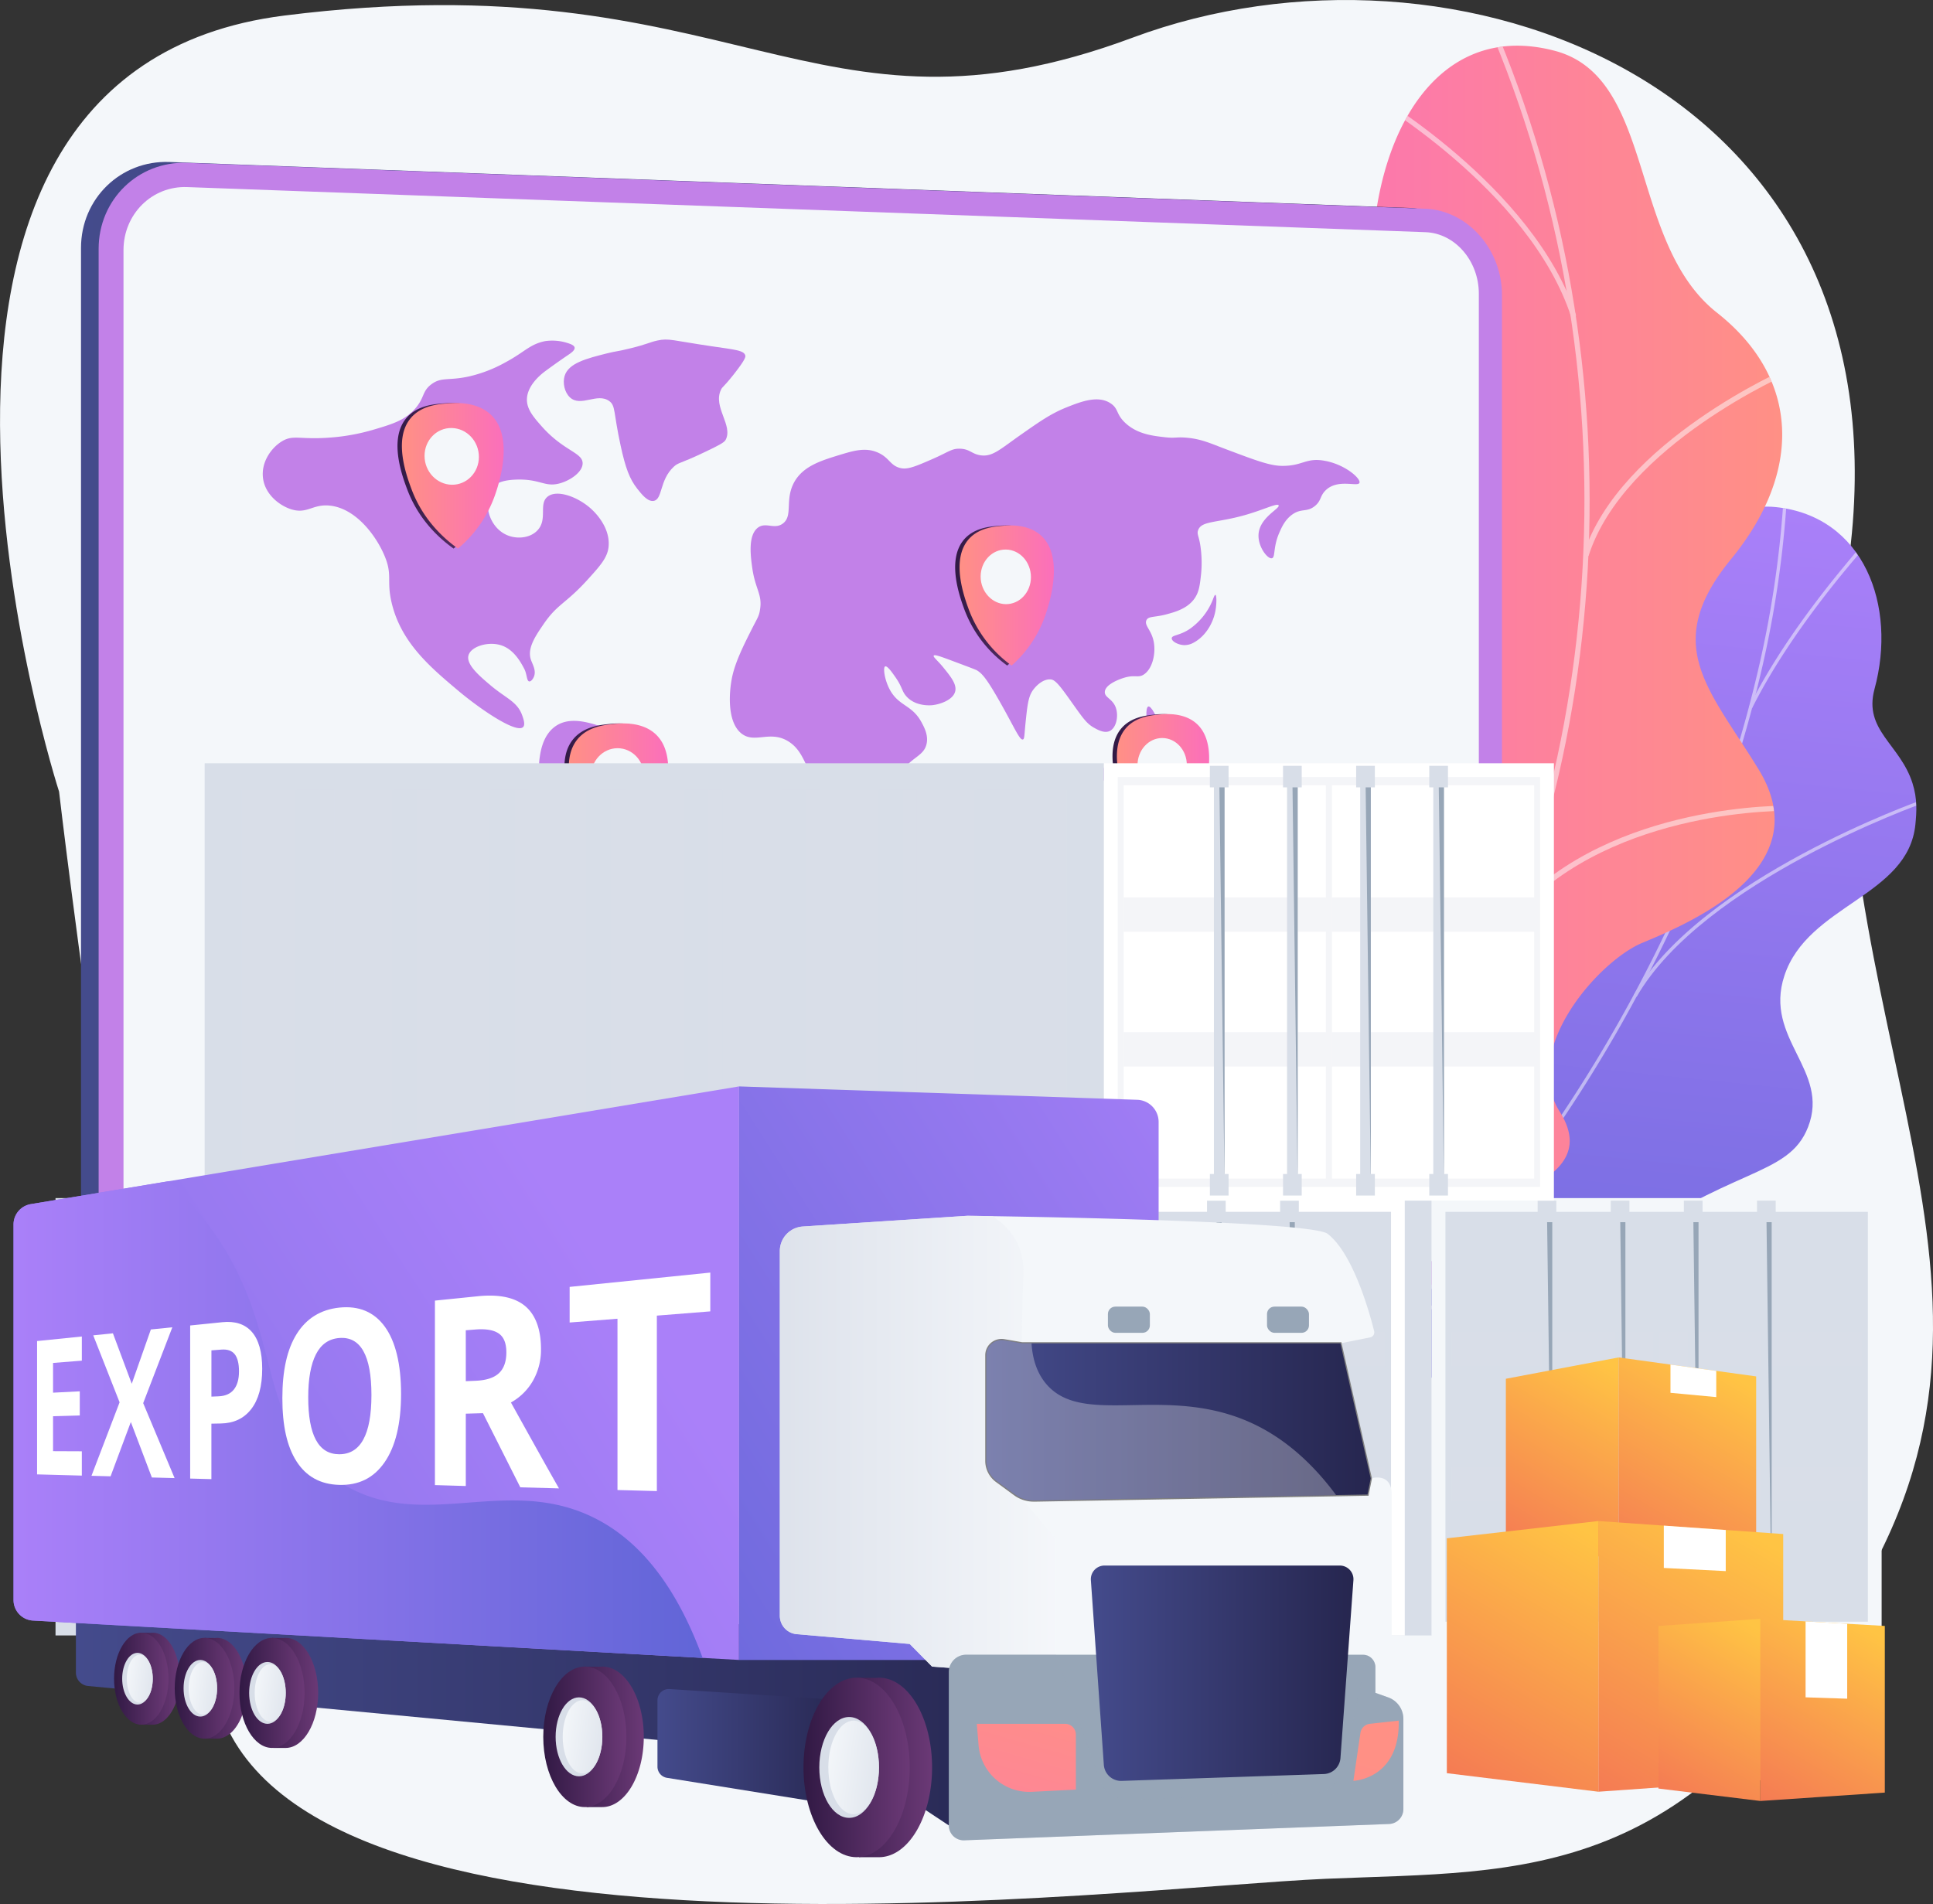 <svg xmlns="http://www.w3.org/2000/svg" xmlns:xlink="http://www.w3.org/1999/xlink" viewBox="0 0 1080 1064.01"><rect x="0" y="0" width="1080" height="1064.01" fill="#333333" stroke="none"/><defs><style>.cls-1{fill:url(#linear-gradient);}.cls-2{fill:none;}.cls-3{isolation:isolate;}.cls-4{fill:#f4f7fa;}.cls-5{clip-path:url(#clip-path);}.cls-31,.cls-6{mix-blend-mode:soft-light;}.cls-6{opacity:0.5;}.cls-7{fill:#fcfdfe;}.cls-8{fill:url(#linear-gradient-3);}.cls-9{clip-path:url(#clip-path-2);}.cls-10{fill:url(#linear-gradient-4);}.cls-11{fill:#c281e8;}.cls-12,.cls-25,.cls-26{fill:#d8dee8;}.cls-13{fill:url(#linear-gradient-5);}.cls-14{fill:url(#linear-gradient-6);}.cls-15{fill:url(#linear-gradient-7);}.cls-16{fill:url(#linear-gradient-8);}.cls-17{fill:url(#linear-gradient-9);}.cls-18{fill:url(#linear-gradient-10);}.cls-19{fill:url(#linear-gradient-11);}.cls-20{fill:url(#linear-gradient-12);}.cls-21{fill:url(#linear-gradient-13);}.cls-22{fill:url(#linear-gradient-14);}.cls-23{fill:url(#linear-gradient-15);}.cls-24{fill:url(#linear-gradient-16);}.cls-25,.cls-26,.cls-56,.cls-58{mix-blend-mode:multiply;}.cls-25,.cls-58,.cls-63{opacity:0.3;}.cls-26{opacity:0.6;}.cls-27{fill:#97a6b7;}.cls-28,.cls-31,.cls-63{fill:#fff;}.cls-29{fill:url(#linear-gradient-17);}.cls-30{fill:url(#linear-gradient-18);}.cls-32{fill:url(#linear-gradient-19);}.cls-33{fill:url(#linear-gradient-20);}.cls-34{fill:url(#linear-gradient-21);}.cls-35{fill:url(#linear-gradient-22);}.cls-36{fill:url(#linear-gradient-23);}.cls-37{fill:url(#linear-gradient-24);}.cls-38{fill:url(#linear-gradient-25);}.cls-39{fill:url(#linear-gradient-26);}.cls-40{fill:url(#linear-gradient-27);}.cls-41{fill:url(#linear-gradient-28);}.cls-42{fill:url(#linear-gradient-29);}.cls-43{fill:url(#linear-gradient-30);}.cls-44{fill:url(#linear-gradient-31);}.cls-45{fill:url(#linear-gradient-32);}.cls-46{fill:url(#linear-gradient-33);}.cls-47{fill:url(#linear-gradient-34);}.cls-48{fill:url(#linear-gradient-35);}.cls-49{fill:url(#linear-gradient-36);}.cls-50{fill:url(#linear-gradient-37);}.cls-51{fill:url(#linear-gradient-38);}.cls-52{fill:url(#linear-gradient-39);}.cls-53{fill:url(#linear-gradient-40);}.cls-54{fill:url(#linear-gradient-41);}.cls-55{fill:url(#linear-gradient-42);}.cls-56{opacity:0.8;fill:url(#linear-gradient-43);}.cls-57{fill:url(#linear-gradient-44);}.cls-59{fill:url(#linear-gradient-45);}.cls-60{fill:url(#linear-gradient-46);}.cls-61{fill:gray;}.cls-62{fill:url(#linear-gradient-47);}.cls-63{mix-blend-mode:overlay;}</style><linearGradient id="linear-gradient" x1="3075.16" y1="-6.45" x2="3307.01" y2="602.76" gradientTransform="matrix(-0.97, 0.26, 0.26, 0.97, 3873.83, -517.3)" gradientUnits="userSpaceOnUse"><stop offset="0" stop-color="#aa80f9"/><stop offset="1" stop-color="#6165d7"/></linearGradient><clipPath id="clip-path" transform="translate(0 -7.99)"><path class="cls-1" d="M715.85,727.12c32.25-3.85,40.19-42.8,41.37-87.8s71.66-59.58,94.94-70.64c33.25-15.8,45.24-24.71,52.36-102.32-2.4-108.86,38.84-180,87.57-175,49.38,5.05,67.88,55.19,55.24,101.67-6.28,23.12,14.32,30.82,21.23,52.69,2.79,8.86,2.28,16,1.61,22.93-4,40.42-60.15,44.85-73.22,84.65-11.59,35.24,25.59,52.72,13.27,84.46-11.16,28.76-44.56,21.88-108.93,70.77-6.08,4.62-11.26,14.84-29.36,24.5-21.3,11.38-57.71,26.3-74.43,47.62-22.08-1.51-44.31-3.37-66.09-1.9-21.1-3.34-42-7.78-62.74-13C677,748.61,691.06,730.08,715.85,727.12Z"/></clipPath><linearGradient id="linear-gradient-3" x1="2138.81" y1="367.94" x2="2454.72" y2="367.94" gradientTransform="matrix(-1, 0, 0, 1, 3134.57, 0)" gradientUnits="userSpaceOnUse"><stop offset="0" stop-color="#ff9085"/><stop offset="1" stop-color="#fb6fbb"/></linearGradient><clipPath id="clip-path-2" transform="translate(0 -7.99)"><path class="cls-2" d="M736.1,590.41l102.65,90.46c18.27-8.3,48.56-26.61,32.68-51.7-22.1-34.89,22.1-84.33,46.14-94.3,29.75-12.34,98.35-42.5,65-96.92-27.74-45.3-54.78-69.48-15.33-117.61s39-100.62-8-137.68c-49.43-39-34.3-131.44-90.53-146.29-98-25.88-130.28,129.08-75.93,231s-17.4,87.5-54.06,123c-50,48.44,34.07,103.77,35.14,141.35C774.74,561.12,751.89,580.29,736.1,590.41Z"/></clipPath><linearGradient id="linear-gradient-4" x1="45.26" y1="425.33" x2="830.06" y2="425.33" gradientUnits="userSpaceOnUse"><stop offset="0" stop-color="#444b8c"/><stop offset="1" stop-color="#26264f"/></linearGradient><linearGradient id="linear-gradient-5" x1="222.09" y1="273.88" x2="278.91" y2="273.88" gradientUnits="userSpaceOnUse"><stop offset="0" stop-color="#311944"/><stop offset="1" stop-color="#6b3976"/></linearGradient><linearGradient id="linear-gradient-6" x1="234.75" y1="263.03" x2="265.11" y2="263.03" xlink:href="#linear-gradient-5"/><linearGradient id="linear-gradient-7" x1="315.34" y1="452.45" x2="370.9" y2="452.45" xlink:href="#linear-gradient-5"/><linearGradient id="linear-gradient-8" x1="327.72" y1="441.78" x2="357.41" y2="441.78" xlink:href="#linear-gradient-5"/><linearGradient id="linear-gradient-9" x1="621.62" y1="445.79" x2="673.16" y2="445.79" xlink:href="#linear-gradient-5"/><linearGradient id="linear-gradient-10" x1="633.1" y1="435.52" x2="660.64" y2="435.52" xlink:href="#linear-gradient-5"/><linearGradient id="linear-gradient-11" x1="533.7" y1="340.78" x2="586.38" y2="340.78" xlink:href="#linear-gradient-5"/><linearGradient id="linear-gradient-12" x1="545.43" y1="330.35" x2="573.58" y2="330.35" xlink:href="#linear-gradient-5"/><linearGradient id="linear-gradient-13" x1="224.54" y1="273.88" x2="281.36" y2="273.88" gradientTransform="matrix(1, 0, 0, 1, 0, 0)" xlink:href="#linear-gradient-3"/><linearGradient id="linear-gradient-14" x1="317.79" y1="452.45" x2="373.36" y2="452.45" gradientTransform="matrix(1, 0, 0, 1, 0, 0)" xlink:href="#linear-gradient-3"/><linearGradient id="linear-gradient-15" x1="624.07" y1="445.79" x2="675.61" y2="445.79" gradientTransform="matrix(1, 0, 0, 1, 0, 0)" xlink:href="#linear-gradient-3"/><linearGradient id="linear-gradient-16" x1="536.15" y1="340.78" x2="588.83" y2="340.78" gradientTransform="matrix(1, 0, 0, 1, 0, 0)" xlink:href="#linear-gradient-3"/><linearGradient id="linear-gradient-17" x1="3927.63" y1="774.28" x2="3858.49" y2="891.05" gradientTransform="translate(-3022.49 -7.99)" gradientUnits="userSpaceOnUse"><stop offset="0" stop-color="#ffc444"/><stop offset="0.31" stop-color="#fba94a"/><stop offset="1" stop-color="#f36f56"/></linearGradient><linearGradient id="linear-gradient-18" x1="3990.9" y1="777.11" x2="3919.18" y2="898.23" xlink:href="#linear-gradient-17"/><linearGradient id="linear-gradient-19" x1="4004.37" y1="867.17" x2="3904.58" y2="1035.7" xlink:href="#linear-gradient-17"/><linearGradient id="linear-gradient-20" x1="3915.19" y1="867.54" x2="3822.26" y2="1024.48" xlink:href="#linear-gradient-17"/><linearGradient id="linear-gradient-21" x1="4005.28" y1="918.73" x2="3942.74" y2="1024.37" xlink:href="#linear-gradient-17"/><linearGradient id="linear-gradient-22" x1="4066.27" y1="918.21" x2="3998.67" y2="1032.37" xlink:href="#linear-gradient-17"/><linearGradient id="linear-gradient-23" x1="42.41" y1="964.7" x2="608.92" y2="964.7" xlink:href="#linear-gradient-4"/><linearGradient id="linear-gradient-24" x1="367.34" y1="984.86" x2="474.43" y2="984.86" xlink:href="#linear-gradient-4"/><linearGradient id="linear-gradient-25" x1="70.14" y1="946.1" x2="100.56" y2="946.1" xlink:href="#linear-gradient-5"/><linearGradient id="linear-gradient-26" x1="63.74" y1="938.11" x2="94.15" y2="938.11" xlink:href="#linear-gradient-5"/><linearGradient id="linear-gradient-27" x1="93.36" y1="940.16" x2="69.61" y2="936.97" gradientUnits="userSpaceOnUse"><stop offset="0.01" stop-color="#d8dee8"/><stop offset="1" stop-color="#f4f7fa"/></linearGradient><linearGradient id="linear-gradient-28" x1="104.63" y1="951.45" x2="137.95" y2="951.45" xlink:href="#linear-gradient-5"/><linearGradient id="linear-gradient-29" x1="97.61" y1="943.46" x2="130.93" y2="943.46" xlink:href="#linear-gradient-5"/><linearGradient id="linear-gradient-30" x1="130.07" y1="945.71" x2="104.05" y2="942.21" xlink:href="#linear-gradient-27"/><linearGradient id="linear-gradient-31" x1="141.46" y1="954.04" x2="177.85" y2="954.04" xlink:href="#linear-gradient-5"/><linearGradient id="linear-gradient-32" x1="133.8" y1="946.05" x2="170.18" y2="946.05" xlink:href="#linear-gradient-5"/><linearGradient id="linear-gradient-33" x1="169.24" y1="948.51" x2="140.83" y2="944.68" xlink:href="#linear-gradient-27"/><linearGradient id="linear-gradient-34" x1="313.31" y1="978.59" x2="359.77" y2="978.59" xlink:href="#linear-gradient-5"/><linearGradient id="linear-gradient-35" x1="303.53" y1="970.6" x2="349.98" y2="970.6" xlink:href="#linear-gradient-5"/><linearGradient id="linear-gradient-36" x1="348.78" y1="973.73" x2="312.51" y2="968.85" xlink:href="#linear-gradient-27"/><linearGradient id="linear-gradient-37" x1="461.43" y1="995.69" x2="520.77" y2="995.69" xlink:href="#linear-gradient-5"/><linearGradient id="linear-gradient-38" x1="448.93" y1="987.7" x2="508.27" y2="987.7" xlink:href="#linear-gradient-5"/><linearGradient id="linear-gradient-39" x1="506.74" y1="991.71" x2="460.4" y2="985.47" xlink:href="#linear-gradient-27"/><linearGradient id="linear-gradient-40" x1="342.68" y1="724.76" x2="-256.46" y2="1114.09" gradientTransform="matrix(1, 0, 0, 1, 0, 0)" xlink:href="#linear-gradient"/><linearGradient id="linear-gradient-41" x1="743.29" y1="639.82" x2="288.69" y2="928.9" gradientTransform="matrix(1, 0, 0, 1, 0, 0)" xlink:href="#linear-gradient"/><linearGradient id="linear-gradient-42" x1="7.57" y1="801.3" x2="392.57" y2="801.3" gradientTransform="matrix(1, 0, 0, 1, 0, 0)" xlink:href="#linear-gradient"/><linearGradient id="linear-gradient-43" x1="435.71" y1="815.51" x2="590.04" y2="815.51" xlink:href="#linear-gradient-27"/><linearGradient id="linear-gradient-44" x1="609.47" y1="943.03" x2="756.16" y2="943.03" xlink:href="#linear-gradient-4"/><linearGradient id="linear-gradient-45" x1="587.42" y1="940.96" x2="515.15" y2="1192.74" gradientTransform="matrix(1, 0, 0, 1, 0, 0)" xlink:href="#linear-gradient-3"/><linearGradient id="linear-gradient-46" x1="766.37" y1="992.32" x2="694.1" y2="1244.1" gradientTransform="matrix(1, 0, 0, 1, 0, 0)" xlink:href="#linear-gradient-3"/><linearGradient id="linear-gradient-47" x1="551.13" y1="801.67" x2="765.85" y2="801.67" xlink:href="#linear-gradient-4"/></defs><g class="cls-3"><g id="Ebene_1" data-name="Ebene 1"><path class="cls-4" d="M1034.07,312C1062.54,52.7,811.13-37.39,632.9,29c-179.68,66.94-221.34-44-474-12.32C-96.92,48.78,33,450.37,33,450.37s40.71,349.2,88.93,510.16c48,160.09,507.09,102.17,618.78,97.39,111.05-4.75,207.54,4.42,304.15-171.36C1141.27,711.1,1005.69,570.48,1034.07,312Z" transform="translate(0 -7.99)"/><path class="cls-1" d="M715.85,727.12c32.25-3.85,40.19-42.8,41.37-87.8s71.66-59.58,94.94-70.64c33.25-15.8,45.24-24.71,52.36-102.32-2.4-108.86,38.84-180,87.57-175,49.38,5.05,67.88,55.19,55.24,101.67-6.28,23.12,14.32,30.82,21.23,52.69,2.79,8.86,2.28,16,1.61,22.93-4,40.42-60.15,44.85-73.22,84.65-11.59,35.24,25.59,52.72,13.27,84.46-11.16,28.76-44.56,21.88-108.93,70.77-6.08,4.62-11.26,14.84-29.36,24.5-21.3,11.38-57.71,26.3-74.43,47.62-22.08-1.51-44.31-3.37-66.09-1.9-21.1-3.34-42-7.78-62.74-13C677,748.61,691.06,730.08,715.85,727.12Z" transform="translate(0 -7.99)"/><g class="cls-5"><g class="cls-6"><path class="cls-7" d="M689.83,833.93l1.23,1.41c7.82-6.71,15.62-13.57,23.18-20.4,56-50.6,104.76-105,145.06-161.63A820,820,0,0,0,944.07,503.8,705.11,705.11,0,0,0,985,379a585.06,585.06,0,0,0,12.87-85.54c.35-4.79.43-9.73.51-14.51.11-6.37.22-13,.95-19.23l-1.78-.34c-.74,6.36-.86,13-1,19.4-.08,4.76-.16,9.67-.5,14.42a581.77,581.77,0,0,1-12.84,85.28A703.57,703.57,0,0,1,942.42,503a818.57,818.57,0,0,1-84.61,149.21C817.58,708.75,768.86,763,713,813.56,705.43,820.38,697.65,827.24,689.83,833.93Z" transform="translate(0 -7.99)"/><path class="cls-7" d="M912.85,564l1.58,1c37.28-64.59,158.6-107.69,159.82-108.12l-.71-1.7C1072.32,455.55,950.43,498.84,912.85,564Z" transform="translate(0 -7.99)"/><path class="cls-7" d="M792,734.23l1.47,1.16c30.7-40.52,6.94-140.79,6.7-141.8l-1.75.29C798.66,594.88,822.23,694.34,792,734.23Z" transform="translate(0 -7.99)"/><path class="cls-7" d="M772.48,755.56l1.25,1.38c24.68-22.11,71.19-38.11,130.95-45,3-.35,3-.35,3.25-.56l-1.24-1.4.62.7-.33-.86c-.2.05-1.33.18-2.65.33C844.24,717.08,797.41,733.22,772.48,755.56Z" transform="translate(0 -7.99)"/><path class="cls-7" d="M703.92,821.48l1.57,1c18.47-31.69-2.61-85.44-2.82-86l-1.66.55C701.22,737.58,722,790.52,703.92,821.48Z" transform="translate(0 -7.99)"/><path class="cls-7" d="M977.28,402.89l1.62.9c18.64-37.23,47.18-71.33,56.56-82.54a52.25,52.25,0,0,0,3.29-4.06l-1.59-1c-.17.29-1.46,1.84-3.11,3.8C1024.64,331.28,996,365.49,977.28,402.89Z" transform="translate(0 -7.99)"/><path class="cls-7" d="M956.29,468.61l1.78.4c6-39.32-42-107.61-44.07-110.5l-1.44,1C913.05,360.18,962.19,430,956.29,468.61Z" transform="translate(0 -7.99)"/></g></g><path class="cls-8" d="M680.57,702.1c4.87,3.36,19.9-23.8,58.43-41.28,9.63-4.37,60.49-31.84,93.88-4q9.74,8.09,19.45,16.19c18-9.27,33.32-21.35,19.1-43.82-22.1-34.89,22.1-84.33,46.14-94.3,29.75-12.34,98.35-42.5,65-96.92-27.74-45.3-54.78-69.48-15.33-117.61s39-100.62-8-137.68c-49.43-39-34.3-131.44-90.53-146.29-98-25.88-130.28,129.08-75.93,231s-17.4,87.5-54.06,123a88.48,88.48,0,0,0-12.23,16.87c-26.49,47.59,8.73,91.39,9.28,150.25C736.55,637.71,672.38,696.45,680.57,702.1Z" transform="translate(0 -7.99)"/><g class="cls-9"><g class="cls-6"><path class="cls-7" d="M798.09,617.93l2.54,1.52c103.49-176.68,116.13-406.5,33-599.77l-2.67,1C913.74,213.12,901.14,442,798.09,617.93Z" transform="translate(0 -7.99)"/><path class="cls-7" d="M845.81,516.4l2.22,2c54.31-59.43,151.16-57.32,152.13-57.29l-.07-2.85C999.1,458.2,901,456,845.81,516.4Z" transform="translate(0 -7.99)"/><path class="cls-7" d="M816.19,584.87l2.85.75c17.81-80.27-92.63-192-93.74-193.12l-2,1.94C724.38,395.55,833.66,506.13,816.19,584.87Z" transform="translate(0 -7.99)"/><path class="cls-7" d="M884.76,317.72l2.78,1c19.7-62,112-102.19,113-102.59l-1.28-2.63C998.27,213.9,904.81,254.62,884.76,317.72Z" transform="translate(0 -7.99)"/><path class="cls-7" d="M877.85,185.12l2.77-.74C857,111.69,765.58,59,764.65,58.5L763.3,61C764.21,61.47,854.57,113.55,877.85,185.12Z" transform="translate(0 -7.99)"/></g></g><path class="cls-10" d="M92.71,752.21c-26.63-.65-47.45-22.23-47.45-49.13V146.51c0-27.5,22.13-49,49.37-48l692.43,25.68.71,0c23.38,1.32,42.29,22.91,42.29,48.13V678.77c0,25.09-18.79,46.22-42,47.1L95.73,752.18C94.7,752.22,93.73,752.23,92.71,752.21Z" transform="translate(0 -7.99)"/><path class="cls-11" d="M102.52,752.45c-26.61-.65-47.41-22.22-47.41-49.11V147c0-27.48,22.11-49,49.33-48l691.79,25.64.7,0c23.36,1.31,42.25,22.89,42.25,48.11V679c0,25.07-18.77,46.2-41.95,47.08l-691.69,26.3C104.51,752.46,103.54,752.47,102.52,752.45Z" transform="translate(0 -7.99)"/><path class="cls-4" d="M796.44,713.06,104.62,738.92C85,739.65,69,723.89,69,703.72V147.77c0-20.17,16-36,35.62-35.23l691.82,25.2c16.49.6,29.81,16,29.81,34.37V678.66C826.25,697.05,812.93,712.45,796.44,713.06Z" transform="translate(0 -7.99)"/><path class="cls-11" d="M274,613.26l-109.77,2.53a2.35,2.35,0,0,1-2.38-2.4v-27a2.47,2.47,0,0,1,2.38-2.5L274,581.79a2.32,2.32,0,0,1,2.32,2.38v26.62A2.43,2.43,0,0,1,274,613.26Z" transform="translate(0 -7.99)"/><path class="cls-12" d="M590.09,663.55,164.23,676.42a2.34,2.34,0,0,1-2.38-2.38v-27a2.5,2.5,0,0,1,2.38-2.52l425.86-11.26a2.17,2.17,0,0,1,2.14,2.27v25.6A2.33,2.33,0,0,1,590.09,663.55Z" transform="translate(0 -7.99)"/><path class="cls-11" d="M157.5,254.62c-6,3.66-11.83,11.81-10.51,20.88s9.4,15.13,15.75,17.11c8.94,2.79,11.88-3.05,21.5-2.07,14.55,1.5,25.87,16.75,30.59,28,4.65,11,1,13.65,4,26.33,5.27,22.27,21.62,36,37.19,49.11,13,10.91,32.74,24.13,36.29,20.26,1.27-1.39.13-4.59-.56-6.52-2.75-7.66-9-9.44-17.55-16.64-6.07-5.12-13.73-11.59-12.49-16.69s10.93-8.09,18.16-5.83,11.13,9.58,13,13.11c1.61,3,1.34,6.92,2.83,7.12,1,.14,2.16-1.44,2.68-2.8,1.32-3.5-1-6.91-1.84-9.63-1.94-6.27,2.66-13,7.23-19.67,7.66-11.18,12.14-11.22,24-24.18,7.91-8.67,11.86-13.13,12.3-19.5.74-10.91-8.19-19.17-9.69-20.56-7.22-6.68-19.47-11.36-24.69-6.69-4.68,4.18.25,12.35-5.25,18.45-3.85,4.26-10.57,5.05-15.81,3.33-7.41-2.43-11.66-9.78-12.09-16.39-.08-1.3-.47-7.33,3.4-11.42,1.11-1.16,3.8-3.48,12.83-3.73,12.7-.35,15.34,4,22.92,2.37,6.32-1.36,13.93-6.43,13.84-11.55-.11-6-10.69-6.8-22.84-20.54-4.73-5.35-8.58-9.82-8.27-15.57.43-8.09,8.85-14.29,10.52-15.52,6.55-4.83,12.37-8.75,12.37-8.75,1.63-1.1,4-2.68,3.74-4.23-.18-1-1.46-1.74-3.74-2.46a27.89,27.89,0,0,0-12.74-1.13c-8.59,1.75-11.32,6-21.83,11.67a76.93,76.93,0,0,1-21.18,8.17c-11.16,2.36-15,.13-20.53,4.27-5.34,4-3.66,7.47-9.16,13.7-5.76,6.53-12.79,8.61-23.74,11.84a115.73,115.73,0,0,1-24.27,4.29C167.32,253.75,163.82,250.78,157.5,254.62Z" transform="translate(0 -7.99)"/><path class="cls-11" d="M339.31,205.42c-11.64,2.93-21.77,5.48-23.88,12.76-1.1,3.79-.08,9,3,11.88,6.1,5.65,15.32-2.85,22,2.08,3.58,2.64,2.22,6,6.32,24.86,2.73,12.57,5,18.61,9.28,24.08,2.43,3.1,5.85,7.45,9.25,6.81,5-.94,3.13-11.53,11.08-19,2.79-2.61,3.3-1.56,16.57-7.88,7.73-3.69,11.61-5.56,12.47-7.16,4.36-8.15-7.23-18.4-2.57-28.09.88-1.83,1-.86,7-8.4,6.84-8.66,6.76-10,6.58-10.72-.76-2.9-5.85-3.24-19-5.18-21.91-3.23-23.68-4.59-30.2-3.16-4.32.95-5.47,2-14.81,4.3C345,204.44,344.21,204.19,339.31,205.42Z" transform="translate(0 -7.99)"/><path class="cls-11" d="M309.81,414.23c-6.45,4.92-7.74,13.48-8.26,16.95-1.28,8.59,1.13,14.21,5.63,28.37,5.48,17.2,8.21,25.79,8.62,30.67.64,7.56-.69,8.88-6,38.65-3.95,22.15-4.37,27.91-.75,31.93,5.32,5.91,16.75,5.16,17.21,3.64.22-.74-2.25-1.37-4.11-3.86-4.15-5.56-1.16-14.86-.38-17.31,3.11-9.66,9.05-13.82,18.65-23.43,11.33-11.33,18.7-18.71,24.11-29.64,2.69-5.43,8.42-17.39,6.66-32.9A53.72,53.72,0,0,0,362,433.07a50.4,50.4,0,0,0-26.36-19.21C328.2,411.54,317.69,408.22,309.81,414.23Z" transform="translate(0 -7.99)"/><path class="cls-11" d="M419.66,360.3c-4.18,8.31-8.79,17.51-10.6,26-1.62,7.6-3.17,24.84,5.12,31.53,7.49,6.05,16.13-2.11,26.59,4.66,5.33,3.46,7.68,8.56,10.51,14.72,6.1,13.23,3.19,20.54,5.79,37.52,1.23,8,5.12,33.34,14.8,35,8.08,1.43,16.87-14.16,18.34-16.77,3.9-6.92,5.4-14.1,8.24-28.17,3.83-19,2.41-21.64,6.44-27,5.19-6.85,11.47-7.64,12.84-14.23,1-4.85-1.4-9.22-2.85-11.91-5.35-10-12.82-8.89-17.86-18.51-2.9-5.53-3.68-12.09-2.51-12.71s4,3.46,5.37,5.41c4.34,6,3.81,8.16,6.44,11.18,5.32,6.12,14.3,5.12,15,5,4.12-.52,11.54-3,12.44-8,.7-3.88-2.68-8.05-6.74-13.07-3.28-4-5.74-5.78-5.34-6.55s3.32.25,11,3.13c8.35,3.13,12.52,4.69,13.11,5.05,2.81,1.74,5.2,4.07,13.07,18,8,14.13,10.87,21.22,12.67,20.64.9-.29.75-2.23,1.41-8.78,1-9.79,1.53-14.75,3.86-18.29,2-3,6.17-7,10.52-6.44,2.61.35,5.74,4.7,11.89,13.36s8.1,11.43,12.2,13.69c2.15,1.19,6,3.32,9,1.53,3.36-2,4.52-8.1,3.12-12.51-1.69-5.33-6.39-5.86-6.25-9.11.19-4.65,9.91-7.67,10.76-7.92,6.26-1.89,7.87.28,11.07-1.85,4.77-3.15,6.73-11.58,5.53-18.12-1.23-6.72-5.41-9.23-4.14-12.13,1.06-2.43,4.4-1.55,11-3.3,4.92-1.31,12.19-3.23,16.16-9.28,2.36-3.61,2.78-7.49,3.43-13.53a64.36,64.36,0,0,0,0-12.06c-.8-8.87-2.56-9.51-1.72-12.08,1.85-5.64,10.77-3.94,27.69-9,9.67-2.88,16.65-6.38,17.33-5,.86,1.77-10.44,6.65-11.21,15.95-.57,7.05,5.1,14.25,7.48,13.6,2-.53.54-6.1,4.07-14.18,1.3-3,3.26-7.49,7.45-10.37,5-3.47,8-1,12.5-4.66,3.62-3,2.71-5.37,5.73-8.5,6.86-7.09,18.42-1.84,19.16-4.5.69-2.45-8.22-10.36-19.83-12.32-10.33-1.73-11.92,3.07-23.65,2.91-6.67-.09-14.76-3.14-31-9.26-9.17-3.45-13.94-5.79-22.27-6.49-5.8-.49-6,.43-12-.26-6.89-.78-15.43-1.74-22.12-8-5.25-4.95-3.64-7.79-8-10.8-7-4.85-16.58-1.17-24.73,2.08-8.65,3.46-14.8,7.76-25.23,15.06-12.13,8.49-16.2,12.74-22.92,11.76-5-.74-6-3.6-11.68-3.68-4.57-.07-6,1.77-15.28,5.83-9,3.92-13.56,5.87-17.48,5.05-6.07-1.29-6.3-5.82-12.89-8.72-7-3.11-13.74-1-21.94,1.49-10.13,3.13-20.11,6.21-25,15.4-5.14,9.75-.37,18.48-6.17,22.78-4.81,3.57-9.74-1.22-14.2,2.51-5.35,4.48-3.75,16-2.91,22.11,1.65,12,5.77,15,4.37,23.36C424.15,352.39,423.05,353.53,419.66,360.3Z" transform="translate(0 -7.99)"/><path class="cls-11" d="M517.73,460.89c-2.51-.27-6.71,10.55-5.7,20.78.06.61.89,8.55,3.21,8.82,2.16.24,4.4-6.28,4.63-6.95a27,27,0,0,0,1.07-10.76C520.82,471.1,520.08,461.14,517.73,460.89Z" transform="translate(0 -7.99)"/><path class="cls-11" d="M607.57,435.77c-.19.47.52,1.28,2.5,3,5.21,4.5,7.81,6.75,12.1,8.37,3.71,1.39,12.92,3.93,14.9.33,1.27-2.31-.55-6.93-3.46-9.08-3.1-2.29-5.43-.3-12.83-.73C613.11,437.2,608,434.62,607.57,435.77Z" transform="translate(0 -7.99)"/><path class="cls-11" d="M633.61,416c-1.53.26-1.14,3.54-4.16,10.6-1.4,3.3-2.17,4.17-1.73,5.31,1,2.49,6.8,3.69,9.7.74,2.7-2.75,1.47-7.72,1-9.46C637.63,419.93,635.4,415.73,633.61,416Z" transform="translate(0 -7.99)"/><path class="cls-11" d="M664.64,443.59c1.15,1.82,3.1,4.08,7.89,6.38,1.67.8,14,6.73,17.1,2.19,1.26-1.84.64-4.91-.34-6.76-1.53-2.87-4.31-3.55-8.89-4.87-13.63-3.91-16.71-5.8-17.82-4.1C661.33,438.34,664,442.59,664.64,443.59Z" transform="translate(0 -7.99)"/><path class="cls-11" d="M641.56,402.81c-1.63.55-1.52,8.67,1.38,15.13,1.52,3.36,4.27,7.34,5.52,6.8s.67-6.32-.34-10.2C646.61,408.77,643.14,402.28,641.56,402.81Z" transform="translate(0 -7.99)"/><path class="cls-11" d="M654.67,364.71c0-1.9,4.34-1.41,10-5.21a36.2,36.2,0,0,0,12.68-15.71c.62-1.54,1.25-3.48,1.71-3.37.7.15.78,4.91,0,9-1.43,7.61-6.08,14.41-12,17.61a10.32,10.32,0,0,1-5.49,1.47C658.33,368.39,654.64,366.47,654.67,364.71Z" transform="translate(0 -7.99)"/><path class="cls-11" d="M642.94,475.41c-7.55,7.17-11.67,5.89-12.79,9.93-1.27,4.58,3.91,6.61,4.84,15.86.58,5.75-1,9,.35,9.84,2.06,1.27,5.47-6.36,13.47-9.22.62-.22,9-3.08,15.83,1.35,4,2.57,3.47,5,9.94,11.19,4.15,3.94,6.3,5.93,8.9,5.54,4.29-.64,6.71-7.29,8.19-11.38,1.24-3.38,4.06-11.12,2.05-20.3-.87-4-1.51-3-13.32-21.34-3.26-5.06-4.57-7.24-7.53-8.62-6-2.82-12.65.63-13.73,1.19-2.37,1.24-4.45,3.36-8.61,7.6C645.62,472.06,645.92,472.58,642.94,475.41Z" transform="translate(0 -7.99)"/><path class="cls-13" d="M253.43,314.55c-7.07-5-19.28-15.45-25.86-32.94-2.68-7.12-10.53-28-.6-39.89,5.89-7.09,15.41-7.87,20.31-8.27,4.14-.34,16.91-1.39,24.94,6.76,12.8,13,3.63,39.35,1.78,44.65A68.63,68.63,0,0,1,253.43,314.55Z" transform="translate(0 -7.99)"/><path class="cls-14" d="M265.11,263.32c0,8.73-6.78,15.7-15.15,15.56s-15.21-7.37-15.21-16.14S241.56,247,250,247.18,265.11,254.58,265.11,263.32Z" transform="translate(0 -7.99)"/><path class="cls-15" d="M346,492.66a68.83,68.83,0,0,1-25.28-32c-2.62-7-10.29-27.42-.59-39.44,5.76-7.13,15.07-8.1,19.86-8.6,4-.43,16.54-1.74,24.4,6.15,12.51,12.58,3.54,38.84,1.73,44.12A69.91,69.91,0,0,1,346,492.66Z" transform="translate(0 -7.99)"/><path class="cls-16" d="M357.41,441.74c0,8.64-6.63,15.68-14.82,15.71s-14.87-7-14.87-15.63,6.66-15.71,14.87-15.71S357.41,433.1,357.41,441.74Z" transform="translate(0 -7.99)"/><path class="cls-17" d="M650,484.52a65.87,65.87,0,0,1-23.45-30.87c-2.43-6.72-9.55-26.41-.54-38,5.33-6.86,14-7.79,18.41-8.27,3.76-.41,15.35-1.66,22.63,5.94,11.61,12.12,3.29,37.41,1.62,42.5A67.43,67.43,0,0,1,650,484.52Z" transform="translate(0 -7.99)"/><path class="cls-18" d="M660.64,435.49c0,8.32-6.15,15.09-13.75,15.12s-13.79-6.72-13.79-15.07,6.18-15.12,13.79-15.12S660.64,427.17,660.64,435.49Z" transform="translate(0 -7.99)"/><path class="cls-19" d="M562.75,379.93a67.87,67.87,0,0,1-24-31.52c-2.48-6.82-9.76-26.83-.56-38.4,5.46-6.86,14.29-7.69,18.83-8.12,3.84-.36,15.68-1.47,23.13,6.32,11.87,12.41,3.36,37.86,1.65,43A66.76,66.76,0,0,1,562.75,379.93Z" transform="translate(0 -7.99)"/><path class="cls-20" d="M573.58,330.51c0,8.41-6.28,15.17-14.05,15.1s-14.1-7-14.1-15.42,6.32-15.2,14.1-15.1S573.58,322.1,573.58,330.51Z" transform="translate(0 -7.99)"/><path class="cls-21" d="M255.88,314.55c-7.06-5-19.27-15.45-25.86-32.94-2.67-7.12-10.52-28-.6-39.89,5.89-7.09,15.41-7.87,20.31-8.27,4.15-.34,16.92-1.39,25,6.76,12.79,13,3.62,39.35,1.77,44.65A68.54,68.54,0,0,1,255.88,314.55Z" transform="translate(0 -7.99)"/><path class="cls-4" d="M267.57,263.32c0,8.73-6.78,15.7-15.16,15.56s-15.21-7.37-15.21-16.14S244,247,252.41,247.18,267.57,254.58,267.57,263.32Z" transform="translate(0 -7.99)"/><path class="cls-22" d="M348.44,492.66a68.84,68.84,0,0,1-25.29-32c-2.62-7-10.29-27.42-.58-39.44,5.75-7.13,15.07-8.1,19.85-8.6,4.06-.43,16.55-1.74,24.4,6.15,12.52,12.58,3.54,38.84,1.74,44.12A70,70,0,0,1,348.44,492.66Z" transform="translate(0 -7.99)"/><path class="cls-4" d="M359.86,441.74c0,8.64-6.62,15.68-14.82,15.71s-14.87-7-14.87-15.63,6.67-15.71,14.87-15.71S359.86,433.1,359.86,441.74Z" transform="translate(0 -7.99)"/><path class="cls-23" d="M652.5,484.52A65.94,65.94,0,0,1,629,453.65c-2.43-6.72-9.54-26.41-.54-38,5.34-6.86,14-7.79,18.42-8.27,3.76-.41,15.34-1.66,22.63,5.94,11.61,12.12,3.28,37.41,1.61,42.5A67.43,67.43,0,0,1,652.5,484.52Z" transform="translate(0 -7.99)"/><path class="cls-4" d="M663.1,435.49c0,8.32-6.15,15.09-13.75,15.12s-13.8-6.72-13.8-15.07,6.18-15.12,13.8-15.12S663.1,427.17,663.1,435.49Z" transform="translate(0 -7.99)"/><path class="cls-24" d="M565.21,379.93a67.87,67.87,0,0,1-24-31.52c-2.48-6.82-9.75-26.83-.55-38.4,5.45-6.86,14.28-7.69,18.82-8.12,3.84-.36,15.69-1.47,23.13,6.32,11.87,12.41,3.36,37.86,1.65,43A66.76,66.76,0,0,1,565.21,379.93Z" transform="translate(0 -7.99)"/><path class="cls-4" d="M576,330.51c0,8.41-6.29,15.17-14,15.1s-14.1-7-14.1-15.42,6.31-15.2,14.1-15.1S576,322.1,576,330.51Z" transform="translate(0 -7.99)"/><rect class="cls-12" x="297.45" y="677.53" width="502.45" height="244.41" transform="translate(1097.35 1591.47) rotate(180)"/><rect class="cls-25" x="318.27" y="692.16" width="460.81" height="211.33" transform="translate(1097.36 1587.65) rotate(180)"/><rect class="cls-26" x="728.33" y="692.16" width="21.28" height="211.33" transform="translate(1477.95 1587.65) rotate(180)"/><rect class="cls-12" x="727.5" y="692.16" width="14.19" height="211.33" transform="translate(1469.19 1587.65) rotate(180)"/><rect class="cls-26" x="674.08" y="692.16" width="21.28" height="211.33" transform="translate(1369.45 1587.65) rotate(180)"/><rect class="cls-12" x="673.25" y="692.16" width="14.19" height="211.33" transform="translate(1360.68 1587.65) rotate(180)"/><rect class="cls-26" x="619.83" y="692.16" width="21.28" height="211.33" transform="translate(1260.94 1587.65) rotate(180)"/><rect class="cls-12" x="619" y="692.16" width="14.19" height="211.33" transform="translate(1252.18 1587.65) rotate(180)"/><rect class="cls-26" x="565.58" y="692.16" width="21.28" height="211.33" transform="translate(1152.44 1587.65) rotate(180)"/><rect class="cls-12" x="564.74" y="692.16" width="14.19" height="211.33" transform="translate(1143.68 1587.65) rotate(180)"/><rect class="cls-26" x="511.33" y="692.16" width="21.28" height="211.33" transform="translate(1043.94 1587.65) rotate(180)"/><rect class="cls-12" x="510.49" y="692.16" width="14.19" height="211.33" transform="translate(1035.17 1587.65) rotate(180)"/><rect class="cls-26" x="457.08" y="692.16" width="21.28" height="211.33" transform="translate(935.43 1587.65) rotate(180)"/><rect class="cls-12" x="456.24" y="692.16" width="14.19" height="211.33" transform="translate(926.67 1587.65) rotate(180)"/><rect class="cls-26" x="402.82" y="692.16" width="21.28" height="211.33" transform="translate(826.93 1587.65) rotate(180)"/><rect class="cls-12" x="401.99" y="692.16" width="14.19" height="211.33" transform="translate(818.17 1587.65) rotate(180)"/><rect class="cls-26" x="348.57" y="692.16" width="21.28" height="211.33" transform="translate(718.43 1587.65) rotate(180)"/><rect class="cls-12" x="347.74" y="692.16" width="14.19" height="211.33" transform="translate(709.66 1587.65) rotate(180)"/><rect class="cls-4" x="799.9" y="677.53" width="251.39" height="244.41" transform="translate(1851.2 1591.47) rotate(180)"/><rect class="cls-12" x="811.08" y="681.72" width="229.04" height="236.02" transform="translate(1725.33 -133.86) rotate(90)"/><rect class="cls-12" x="810.93" y="689.84" width="112.97" height="219.79" transform="translate(1734.82 1591.47) rotate(180)"/><rect class="cls-12" x="927.31" y="689.84" width="112.97" height="219.79" transform="translate(1967.58 1591.47) rotate(180)"/><rect class="cls-25" x="927.31" y="752.47" width="112.97" height="19.21" transform="translate(1967.58 1516.16) rotate(180)"/><rect class="cls-25" x="927.31" y="827.78" width="112.97" height="19.21" transform="translate(1967.58 1666.78) rotate(180)"/><rect class="cls-25" x="810.93" y="752.47" width="112.97" height="19.21" transform="translate(1734.82 1516.16) rotate(180)"/><rect class="cls-25" x="810.93" y="827.78" width="112.97" height="19.21" transform="translate(1734.82 1666.78) rotate(180)"/><rect class="cls-12" x="983.92" y="684.07" width="5.94" height="229.01" transform="translate(1973.78 1589.15) rotate(180)"/><polygon class="cls-27" points="989.86 905.08 989.86 676.07 986.89 676.07 989.86 905.08"/><rect class="cls-12" x="981.67" y="678.94" width="10.44" height="12.04" transform="translate(1973.78 1361.93) rotate(180)"/><rect class="cls-12" x="981.67" y="907.06" width="10.44" height="12.04" transform="translate(1973.78 1818.16) rotate(180)"/><rect class="cls-12" x="902.2" y="684.07" width="5.94" height="229.01" transform="translate(1810.34 1589.15) rotate(180)"/><polygon class="cls-27" points="908.14 905.08 908.14 676.07 905.17 676.07 908.14 905.08"/><rect class="cls-12" x="899.95" y="678.94" width="10.44" height="12.04" transform="translate(1810.34 1361.93) rotate(180)"/><rect class="cls-12" x="899.95" y="907.06" width="10.44" height="12.04" transform="translate(1810.34 1818.16) rotate(180)"/><rect class="cls-12" x="861.34" y="684.07" width="5.94" height="229.01" transform="translate(1728.63 1589.15) rotate(180)"/><polygon class="cls-27" points="867.28 905.08 867.28 676.07 864.31 676.07 867.28 905.08"/><rect class="cls-12" x="859.09" y="678.94" width="10.44" height="12.04" transform="translate(1728.63 1361.93) rotate(180)"/><rect class="cls-12" x="859.09" y="907.06" width="10.44" height="12.04" transform="translate(1728.63 1818.16) rotate(180)"/><rect class="cls-12" x="943.06" y="684.07" width="5.94" height="229.01" transform="translate(1892.06 1589.15) rotate(180)"/><polygon class="cls-27" points="949 905.08 949 676.07 946.03 676.07 949 905.08"/><rect class="cls-12" x="940.81" y="678.94" width="10.44" height="12.04" transform="translate(1892.06 1361.93) rotate(180)"/><rect class="cls-12" x="940.81" y="907.06" width="10.44" height="12.04" transform="translate(1892.06 1818.16) rotate(180)"/><rect class="cls-12" x="31.01" y="677.53" width="502.45" height="244.41" transform="translate(564.48 1591.47) rotate(180)"/><rect class="cls-25" x="51.83" y="692.16" width="460.81" height="211.33" transform="translate(564.48 1587.65) rotate(180)"/><rect class="cls-26" x="461.9" y="692.16" width="21.28" height="211.33" transform="translate(945.08 1587.65) rotate(180)"/><rect class="cls-12" x="461.06" y="692.16" width="14.19" height="211.33" transform="translate(936.31 1587.65) rotate(180)"/><rect class="cls-26" x="407.65" y="692.16" width="21.28" height="211.33" transform="translate(836.57 1587.65) rotate(180)"/><rect class="cls-12" x="406.81" y="692.16" width="14.19" height="211.33" transform="translate(827.81 1587.65) rotate(180)"/><rect class="cls-26" x="353.39" y="692.16" width="21.28" height="211.33" transform="translate(728.07 1587.65) rotate(180)"/><rect class="cls-12" x="352.56" y="692.16" width="14.19" height="211.33" transform="translate(719.31 1587.65) rotate(180)"/><rect class="cls-26" x="299.14" y="692.16" width="21.28" height="211.33" transform="translate(619.57 1587.65) rotate(180)"/><rect class="cls-12" x="298.31" y="692.16" width="14.19" height="211.33" transform="translate(610.8 1587.65) rotate(180)"/><rect class="cls-26" x="244.89" y="692.16" width="21.28" height="211.33" transform="translate(511.06 1587.65) rotate(180)"/><rect class="cls-12" x="244.06" y="692.16" width="14.19" height="211.33" transform="translate(502.3 1587.65) rotate(180)"/><rect class="cls-26" x="190.64" y="692.16" width="21.28" height="211.33" transform="translate(402.56 1587.65) rotate(180)"/><rect class="cls-12" x="189.8" y="692.16" width="14.19" height="211.33" transform="translate(393.8 1587.65) rotate(180)"/><rect class="cls-26" x="136.39" y="692.16" width="21.28" height="211.33" transform="translate(294.06 1587.65) rotate(180)"/><rect class="cls-12" x="135.55" y="692.16" width="14.19" height="211.33" transform="translate(285.29 1587.65) rotate(180)"/><rect class="cls-26" x="82.14" y="692.16" width="21.28" height="211.33" transform="translate(185.55 1587.65) rotate(180)"/><rect class="cls-12" x="81.3" y="692.16" width="14.19" height="211.33" transform="translate(176.79 1587.65) rotate(180)"/><rect class="cls-28" x="533.47" y="677.53" width="251.39" height="244.41" transform="translate(1318.33 1591.47) rotate(180)"/><rect class="cls-12" x="544.64" y="681.72" width="229.04" height="236.02" transform="translate(1458.9 132.57) rotate(90)"/><rect class="cls-12" x="544.49" y="689.84" width="112.97" height="219.79" transform="translate(1201.95 1591.47) rotate(180)"/><rect class="cls-12" x="660.87" y="689.84" width="112.97" height="219.79" transform="translate(1434.7 1591.47) rotate(180)"/><rect class="cls-25" x="660.87" y="752.47" width="112.97" height="19.21" transform="translate(1434.7 1516.16) rotate(180)"/><rect class="cls-25" x="660.87" y="827.78" width="112.97" height="19.21" transform="translate(1434.7 1666.78) rotate(180)"/><rect class="cls-25" x="544.49" y="752.47" width="112.97" height="19.21" transform="translate(1201.95 1516.16) rotate(180)"/><rect class="cls-25" x="544.49" y="827.78" width="112.97" height="19.21" transform="translate(1201.95 1666.78) rotate(180)"/><rect class="cls-12" x="717.48" y="684.07" width="5.94" height="229.01" transform="translate(1440.9 1589.15) rotate(180)"/><polygon class="cls-27" points="723.42 905.08 723.42 676.07 720.45 676.07 723.42 905.08"/><rect class="cls-12" x="715.23" y="678.94" width="10.44" height="12.04" transform="translate(1440.9 1361.93) rotate(180)"/><rect class="cls-12" x="715.23" y="907.06" width="10.44" height="12.04" transform="translate(1440.9 1818.16) rotate(180)"/><rect class="cls-12" x="635.76" y="684.07" width="5.94" height="229.01" transform="translate(1277.47 1589.15) rotate(180)"/><polygon class="cls-27" points="641.7 905.08 641.7 676.07 638.74 676.07 641.7 905.08"/><rect class="cls-12" x="633.52" y="678.94" width="10.44" height="12.04" transform="translate(1277.47 1361.93) rotate(180)"/><rect class="cls-12" x="633.52" y="907.06" width="10.44" height="12.04" transform="translate(1277.47 1818.16) rotate(180)"/><rect class="cls-12" x="594.91" y="684.07" width="5.94" height="229.01" transform="translate(1195.75 1589.15) rotate(180)"/><polygon class="cls-27" points="600.85 905.08 600.85 676.07 597.88 676.07 600.85 905.08"/><rect class="cls-12" x="592.66" y="678.94" width="10.44" height="12.04" transform="translate(1195.75 1361.93) rotate(180)"/><rect class="cls-12" x="592.66" y="907.06" width="10.44" height="12.04" transform="translate(1195.75 1818.16) rotate(180)"/><rect class="cls-12" x="676.62" y="684.07" width="5.94" height="229.01" transform="translate(1359.19 1589.15) rotate(180)"/><polygon class="cls-27" points="682.56 905.08 682.56 676.07 679.59 676.07 682.56 905.08"/><rect class="cls-12" x="674.37" y="678.94" width="10.44" height="12.04" transform="translate(1359.19 1361.93) rotate(180)"/><rect class="cls-12" x="674.37" y="907.06" width="10.44" height="12.04" transform="translate(1359.19 1818.16) rotate(180)"/><rect class="cls-12" x="114.34" y="434.54" width="502.45" height="244.41" transform="translate(731.14 1105.49) rotate(180)"/><rect class="cls-25" x="135.16" y="449.17" width="460.81" height="211.33" transform="translate(731.14 1101.67) rotate(180)"/><rect class="cls-26" x="545.23" y="449.17" width="21.28" height="211.33" transform="translate(1111.74 1101.67) rotate(180)"/><rect class="cls-12" x="544.39" y="449.17" width="14.19" height="211.33" transform="translate(1102.97 1101.67) rotate(180)"/><rect class="cls-26" x="490.98" y="449.17" width="21.28" height="211.33" transform="translate(1003.23 1101.67) rotate(180)"/><rect class="cls-12" x="490.14" y="449.17" width="14.19" height="211.33" transform="translate(994.47 1101.67) rotate(180)"/><rect class="cls-26" x="436.72" y="449.17" width="21.28" height="211.33" transform="translate(894.73 1101.67) rotate(180)"/><rect class="cls-12" x="435.89" y="449.17" width="14.19" height="211.33" transform="translate(885.97 1101.67) rotate(180)"/><rect class="cls-26" x="382.47" y="449.17" width="21.28" height="211.33" transform="translate(786.23 1101.67) rotate(180)"/><rect class="cls-12" x="381.64" y="449.17" width="14.19" height="211.33" transform="translate(777.46 1101.67) rotate(180)"/><rect class="cls-26" x="328.22" y="449.17" width="21.28" height="211.33" transform="translate(677.72 1101.67) rotate(180)"/><rect class="cls-12" x="327.39" y="449.17" width="14.19" height="211.33" transform="translate(668.96 1101.67) rotate(180)"/><rect class="cls-26" x="273.97" y="449.17" width="21.28" height="211.33" transform="translate(569.22 1101.67) rotate(180)"/><rect class="cls-12" x="273.13" y="449.17" width="14.19" height="211.33" transform="translate(560.46 1101.67) rotate(180)"/><rect class="cls-26" x="219.72" y="449.17" width="21.28" height="211.33" transform="translate(460.72 1101.67) rotate(180)"/><rect class="cls-12" x="218.88" y="449.17" width="14.19" height="211.33" transform="translate(451.95 1101.67) rotate(180)"/><rect class="cls-26" x="165.47" y="449.17" width="21.28" height="211.33" transform="translate(352.21 1101.67) rotate(180)"/><rect class="cls-12" x="164.63" y="449.17" width="14.19" height="211.33" transform="translate(343.45 1101.67) rotate(180)"/><rect class="cls-28" x="616.8" y="434.54" width="251.39" height="244.41" transform="translate(1484.99 1105.49) rotate(180)"/><rect class="cls-25" x="627.97" y="438.73" width="229.04" height="236.02" transform="translate(1299.23 -193.75) rotate(90)"/><rect class="cls-28" x="627.82" y="446.85" width="112.97" height="219.79" transform="translate(1368.61 1105.49) rotate(180)"/><rect class="cls-28" x="744.2" y="446.85" width="112.97" height="219.79" transform="translate(1601.36 1105.49) rotate(180)"/><rect class="cls-25" x="744.2" y="509.48" width="112.97" height="19.21" transform="translate(1601.36 1030.17) rotate(180)"/><rect class="cls-25" x="744.2" y="584.79" width="112.97" height="19.21" transform="translate(1601.36 1180.8) rotate(180)"/><rect class="cls-25" x="627.82" y="509.48" width="112.97" height="19.21" transform="translate(1368.61 1030.17) rotate(180)"/><rect class="cls-25" x="627.82" y="584.79" width="112.97" height="19.21" transform="translate(1368.61 1180.8) rotate(180)"/><rect class="cls-12" x="800.81" y="441.08" width="5.94" height="229.01" transform="translate(1607.56 1103.17) rotate(180)"/><polygon class="cls-27" points="806.75 662.09 806.75 433.08 803.78 433.08 806.75 662.09"/><rect class="cls-12" x="798.56" y="435.95" width="10.44" height="12.04" transform="translate(1607.56 875.95) rotate(180)"/><rect class="cls-12" x="798.56" y="664.07" width="10.44" height="12.04" transform="translate(1607.56 1332.18) rotate(180)"/><rect class="cls-12" x="719.09" y="441.08" width="5.94" height="229.01" transform="translate(1444.13 1103.17) rotate(180)"/><polygon class="cls-27" points="725.03 662.09 725.03 433.08 722.06 433.08 725.03 662.09"/><rect class="cls-12" x="716.84" y="435.95" width="10.44" height="12.04" transform="translate(1444.13 875.95) rotate(180)"/><rect class="cls-12" x="716.84" y="664.07" width="10.44" height="12.04" transform="translate(1444.13 1332.18) rotate(180)"/><rect class="cls-12" x="678.24" y="441.08" width="5.94" height="229.01" transform="translate(1362.41 1103.17) rotate(180)"/><polygon class="cls-27" points="684.17 662.09 684.17 433.08 681.21 433.08 684.17 662.09"/><rect class="cls-12" x="675.99" y="435.95" width="10.44" height="12.04" transform="translate(1362.41 875.95) rotate(180)"/><rect class="cls-12" x="675.99" y="664.07" width="10.44" height="12.04" transform="translate(1362.41 1332.18) rotate(180)"/><rect class="cls-12" x="759.95" y="441.08" width="5.94" height="229.01" transform="translate(1525.85 1103.17) rotate(180)"/><polygon class="cls-27" points="765.89 662.09 765.89 433.08 762.92 433.08 765.89 662.09"/><rect class="cls-12" x="757.7" y="435.95" width="10.44" height="12.04" transform="translate(1525.85 875.95) rotate(180)"/><rect class="cls-12" x="757.7" y="664.07" width="10.44" height="12.04" transform="translate(1525.85 1332.18) rotate(180)"/><polygon class="cls-29" points="904.35 871.12 841.35 863.42 841.35 770.5 904.35 758.57 904.35 871.12"/><polygon class="cls-30" points="981.2 866.22 904.35 871.12 904.35 758.57 981.2 769.18 981.2 866.22"/><polygon class="cls-31" points="933.32 762.57 933.32 778.35 958.9 780.74 958.9 766.1 933.32 762.57"/><polygon class="cls-32" points="996.31 994 893.04 1001.27 893.04 850 996.31 857.27 996.31 994"/><polygon class="cls-33" points="893.04 1001.27 808.37 990.91 808.37 859.66 893.04 850 893.04 1001.27"/><polygon class="cls-31" points="929.6 852.57 929.6 876.22 964.2 877.98 964.2 855.01 929.6 852.57"/><polygon class="cls-34" points="983.57 1006.45 926.58 999.49 926.58 908.65 983.57 904.64 983.57 1006.45"/><polygon class="cls-35" points="1053.08 1001.75 983.57 1006.45 983.57 904.64 1053.08 908.63 1053.08 1001.75"/><polygon class="cls-31" points="1008.81 906.09 1008.81 948.52 1032.06 949.29 1032.06 907.43 1008.81 906.09"/><path class="cls-36" d="M42.41,901.29V942.7a7.51,7.51,0,0,0,6.74,7.47l423.92,40.17,57.06,37.76,78.79-104.81Z" transform="translate(0 -7.99)"/><path class="cls-37" d="M367.34,958.2v37.06a6.32,6.32,0,0,0,5.32,6.24l101.77,16.35-3-59.74-97.4-6.23A6.33,6.33,0,0,0,367.34,958.2Z" transform="translate(0 -7.99)"/><path class="cls-38" d="M85.35,920.39a8.74,8.74,0,0,0-1,.07l-5.39-.07,0,2.37c-5.22,4.08-8.84,13-8.84,23.34,0,10.76,3.91,20,9.46,23.8l0,1.91h5.72c8.4,0,15.21-11.51,15.21-25.71S93.75,920.39,85.35,920.39Z" transform="translate(0 -7.99)"/><ellipse class="cls-39" cx="78.94" cy="938.11" rx="15.21" ry="25.71"/><ellipse class="cls-12" cx="76.81" cy="938.11" rx="8.54" ry="14.44"/><ellipse class="cls-40" cx="78.1" cy="938.11" rx="7.25" ry="13.41"/><path class="cls-41" d="M121.29,923.29a10.36,10.36,0,0,0-1.12.07l-5.9-.07,0,2.59c-5.72,4.47-9.68,14.24-9.68,25.57,0,11.79,4.28,21.88,10.36,26.08l0,2.09h6.27c9.2,0,16.66-12.61,16.66-28.17S130.49,923.29,121.29,923.29Z" transform="translate(0 -7.99)"/><ellipse class="cls-42" cx="114.27" cy="943.46" rx="16.66" ry="28.17"/><ellipse class="cls-12" cx="111.93" cy="943.46" rx="9.36" ry="15.82"/><ellipse class="cls-43" cx="113.35" cy="943.46" rx="7.94" ry="14.69"/><path class="cls-44" d="M159.65,923.29c-.41,0-.82,0-1.22.07l-6.44-.07,0,2.83c-6.24,4.88-10.57,15.54-10.57,27.92,0,12.87,4.68,23.89,11.31,28.47l0,2.29h6.84c10,0,18.2-13.77,18.2-30.76S169.7,923.29,159.65,923.29Z" transform="translate(0 -7.99)"/><ellipse class="cls-45" cx="151.99" cy="946.05" rx="18.19" ry="30.75"/><ellipse class="cls-12" cx="149.43" cy="946.05" rx="10.22" ry="17.28"/><ellipse class="cls-46" cx="150.98" cy="946.05" rx="8.67" ry="16.04"/><path class="cls-47" d="M336.54,939.33a13.33,13.33,0,0,0-1.56.1l-8.22-.1,0,3.62c-8,6.22-13.49,19.84-13.49,35.64,0,16.43,6,30.49,14.45,36.35l0,2.91h8.74c12.83,0,23.23-17.58,23.23-39.26S349.37,939.33,336.54,939.33Z" transform="translate(0 -7.99)"/><ellipse class="cls-48" cx="326.76" cy="970.6" rx="23.23" ry="39.26"/><ellipse class="cls-12" cx="323.49" cy="970.6" rx="13.05" ry="22.06"/><ellipse class="cls-49" cx="325.47" cy="970.6" rx="11.07" ry="20.48"/><path class="cls-50" d="M491.1,945.54a19,19,0,0,0-2,.12l-10.5-.12.06,4.62c-10.17,8-17.23,25.34-17.23,45.53,0,21,7.63,39,18.45,46.44l.05,3.72H491.1c16.39,0,29.67-22.45,29.67-50.16S507.49,945.54,491.1,945.54Z" transform="translate(0 -7.99)"/><ellipse class="cls-51" cx="478.6" cy="987.7" rx="29.67" ry="50.16"/><ellipse class="cls-12" cx="474.43" cy="987.7" rx="16.67" ry="28.18"/><ellipse class="cls-52" cx="476.95" cy="987.7" rx="14.15" ry="26.16"/><path class="cls-53" d="M17.19,680.9a11.52,11.52,0,0,0-9.62,11.35V902.13a11.51,11.51,0,0,0,10.87,11.49l394.48,22V615.11Z" transform="translate(0 -7.99)"/><path class="cls-54" d="M635.38,622.59l-222.46-7.48V935.63H647.34V635A12.38,12.38,0,0,0,635.38,622.59Z" transform="translate(0 -7.99)"/><path class="cls-55" d="M329.57,855.06c-50.66-23.33-98.21,12.28-144.56-22.14-40.59-30.14-27.5-74.82-59.91-127.63A172.24,172.24,0,0,0,94.17,668.1l-77,12.8a11.52,11.52,0,0,0-9.62,11.35V902.13a11.51,11.51,0,0,0,10.87,11.49L392.57,934.5C375.4,887.52,352.07,865.42,329.57,855.06Z" transform="translate(0 -7.99)"/><path class="cls-4" d="M765.85,834.22l-16.44-41.35-.49-34.18,16.61-3.32a2.88,2.88,0,0,0,2.23-3.51c-2.51-10.08-11.7-43.38-26-54.38-10.08-7.75-201.21-10.07-201.21-10.07l-92,6a13.73,13.73,0,0,0-12.84,13.7V910.94a10.31,10.31,0,0,0,9.42,10.27l63.15,5.48,12.49,12.64s179,14.33,250.41,1.3a7.75,7.75,0,0,0,6.39-7.63V843.34C777.57,830.32,765.85,834.22,765.85,834.22Z" transform="translate(0 -7.99)"/><path class="cls-56" d="M571.8,846.6s-1.95-88.56,0-125c1-17.69-7.91-28-17.28-34-8.74-.14-14-.2-14-.2l-92,6a13.73,13.73,0,0,0-12.84,13.7V910.94a10.31,10.31,0,0,0,9.42,10.27l63.15,5.48,12.49,12.64s29.47,2.36,69.27,4.29V868.08Z" transform="translate(0 -7.99)"/><path class="cls-27" d="M775.53,956.52,768.46,954V939.7a7,7,0,0,0-7-7H539.81a9.68,9.68,0,0,0-9.68,9.69v85.72a8.31,8.31,0,0,0,8.63,8.3l237.33-9.12a8.32,8.32,0,0,0,8-8.31v-50.4A12.77,12.77,0,0,0,775.53,956.52Z" transform="translate(0 -7.99)"/><path class="cls-57" d="M748.53,882.87H617.11a7.63,7.63,0,0,0-7.62,8.16l7.24,103.18a9.67,9.67,0,0,0,10,9l112.91-3.83a9.64,9.64,0,0,0,9.3-9l7.24-99.36A7.63,7.63,0,0,0,748.53,882.87Z" transform="translate(0 -7.99)"/><g class="cls-58"><path class="cls-27" d="M775.53,956.52,768.46,954V939.7a7,7,0,0,0-4.7-6.61l-13.48,63.42a16.88,16.88,0,0,1-15.85,13.35l-103.59,4a16.89,16.89,0,0,1-16.6-11.34L590,932.69H539.81a9.68,9.68,0,0,0-9.68,9.69v85.72a8.31,8.31,0,0,0,8.63,8.3l237.33-9.12a8.32,8.32,0,0,0,8-8.31v-50.4A12.77,12.77,0,0,0,775.53,956.52Z" transform="translate(0 -7.99)"/></g><path class="cls-59" d="M601.11,1008.08l-24.65,1.24a28.39,28.39,0,0,1-29.71-26l-1-12H595.1a6,6,0,0,1,6,6Z" transform="translate(0 -7.99)"/><path class="cls-60" d="M760.09,976.39l-3.93,26.8s26-.91,25.33-33.66l-16.12,1.78A6,6,0,0,0,760.09,976.39Z" transform="translate(0 -7.99)"/><path class="cls-61" d="M577.44,847.16a18.43,18.43,0,0,1-10.83-3.54l-10.14-7.43a14.73,14.73,0,0,1-6-11.84v-59a9.13,9.13,0,0,1,10.68-9l9.94,1.71H749.45l17.08,76.19-1.92,9.62h-.54l-186.31,3.31Zm-17.85-89.64a7.8,7.8,0,0,0-7.8,7.79v59a13.41,13.41,0,0,0,5.47,10.77l10.14,7.43a17.21,17.21,0,0,0,10.34,3.27l185.77-3.3,1.66-8.29-16.78-74.88H571l-10.05-1.72A7.54,7.54,0,0,0,559.59,757.52Z" transform="translate(0 -7.99)"/><path class="cls-62" d="M748.92,758.69H571L561,757a8.46,8.46,0,0,0-9.9,8.33v59a14,14,0,0,0,5.73,11.31L567,843.08a17.62,17.62,0,0,0,10.74,3.41l186.31-3.31,1.79-9Z" transform="translate(0 -7.99)"/><rect class="cls-27" x="619.01" y="730.18" width="23.44" height="14.65" rx="4.15"/><rect class="cls-27" x="707.9" y="730.18" width="23.44" height="14.65" rx="4.15"/><path class="cls-63" d="M693.25,800.69c-45.93-17.57-89.12,4.32-108.91-19.54-5.35-6.45-7.51-14.48-8-22.46H571L561,757a8.47,8.47,0,0,0-9.9,8.34v59a14,14,0,0,0,5.74,11.31L567,843.08a17.62,17.62,0,0,0,10.74,3.41l168.77-3C727.44,817.77,708.07,806.36,693.25,800.69Z" transform="translate(0 -7.99)"/><path class="cls-28" d="M45.72,832.6l-25-.68V757.41l25-2.54v13.5l-16.08,1.27v16.62l14.93-.76V799l-14.93.43v19.52l16.08.07Z" transform="translate(0 -7.99)"/><path class="cls-28" d="M97.55,834l-12.7-.34-11.75-31L61.78,833l-10.67-.29,15.71-41.06L52.09,754.22l11-1.13,10.52,28.19,10.68-30.34,12-1.22L80,792.11Z" transform="translate(0 -7.99)"/><path class="cls-28" d="M146.5,772.9c0,9.76-2.07,17.31-6.18,22.58s-9.75,7.87-17,8l-5.21.1v31l-11.86-.32V748.71l18-1.84c7.1-.72,12.6,1.06,16.42,5.38S146.5,763.52,146.5,772.9Zm-28.38,15.56,4-.16c3.77-.16,6.63-1.41,8.53-3.78s2.88-5.76,2.88-10.15-.81-7.63-2.41-9.62-4.1-2.83-7.46-2.56l-5.53.43Z" transform="translate(0 -7.99)"/><path class="cls-28" d="M224.08,786.93c0,16.66-3.11,29.47-9.26,38.31s-14.56,12.86-25.37,12.55c-10.5-.31-18.37-4.7-23.76-13.11s-7.93-20-7.93-35.39,2.63-27.25,8-35.83,13.3-13.64,23.83-14.74c10.85-1.12,19.35,2.36,25.36,10.58S224.08,770.22,224.08,786.93Zm-51.87,1.94q0,15.76,4.25,23.71c2.86,5.35,7.17,8.06,13,8.09,12,.07,18.07-11,18.07-33.12s-6.09-32.81-18-31.84c-5.82.47-10.15,3.51-13,9.1S172.21,778.37,172.21,788.87Z" transform="translate(0 -7.99)"/><path class="cls-28" d="M260.25,798v40.42L243,837.91V734.81l24-2.44c11.66-1.19,20.51.6,26.35,5.45s8.91,13,8.91,24.13a34.91,34.91,0,0,1-4.45,17.58,32.2,32.2,0,0,1-12.34,12.22c13.53,24.41,22.58,40.59,26.85,48l-21.61-.59-20.87-41.44Zm0-18.16,5.74-.25c5.7-.26,10-1.65,12.73-4.18s4.19-6.42,4.19-11.61-1.43-8.68-4.28-10.63-7.17-2.67-13-2.21l-5.39.43Z" transform="translate(0 -7.99)"/><path class="cls-28" d="M367,841.25l-22-.59V744.94l-26.73,2.11v-19.9l78.59-8v21.68L367,743.2Z" transform="translate(0 -7.99)"/></g></g></svg>